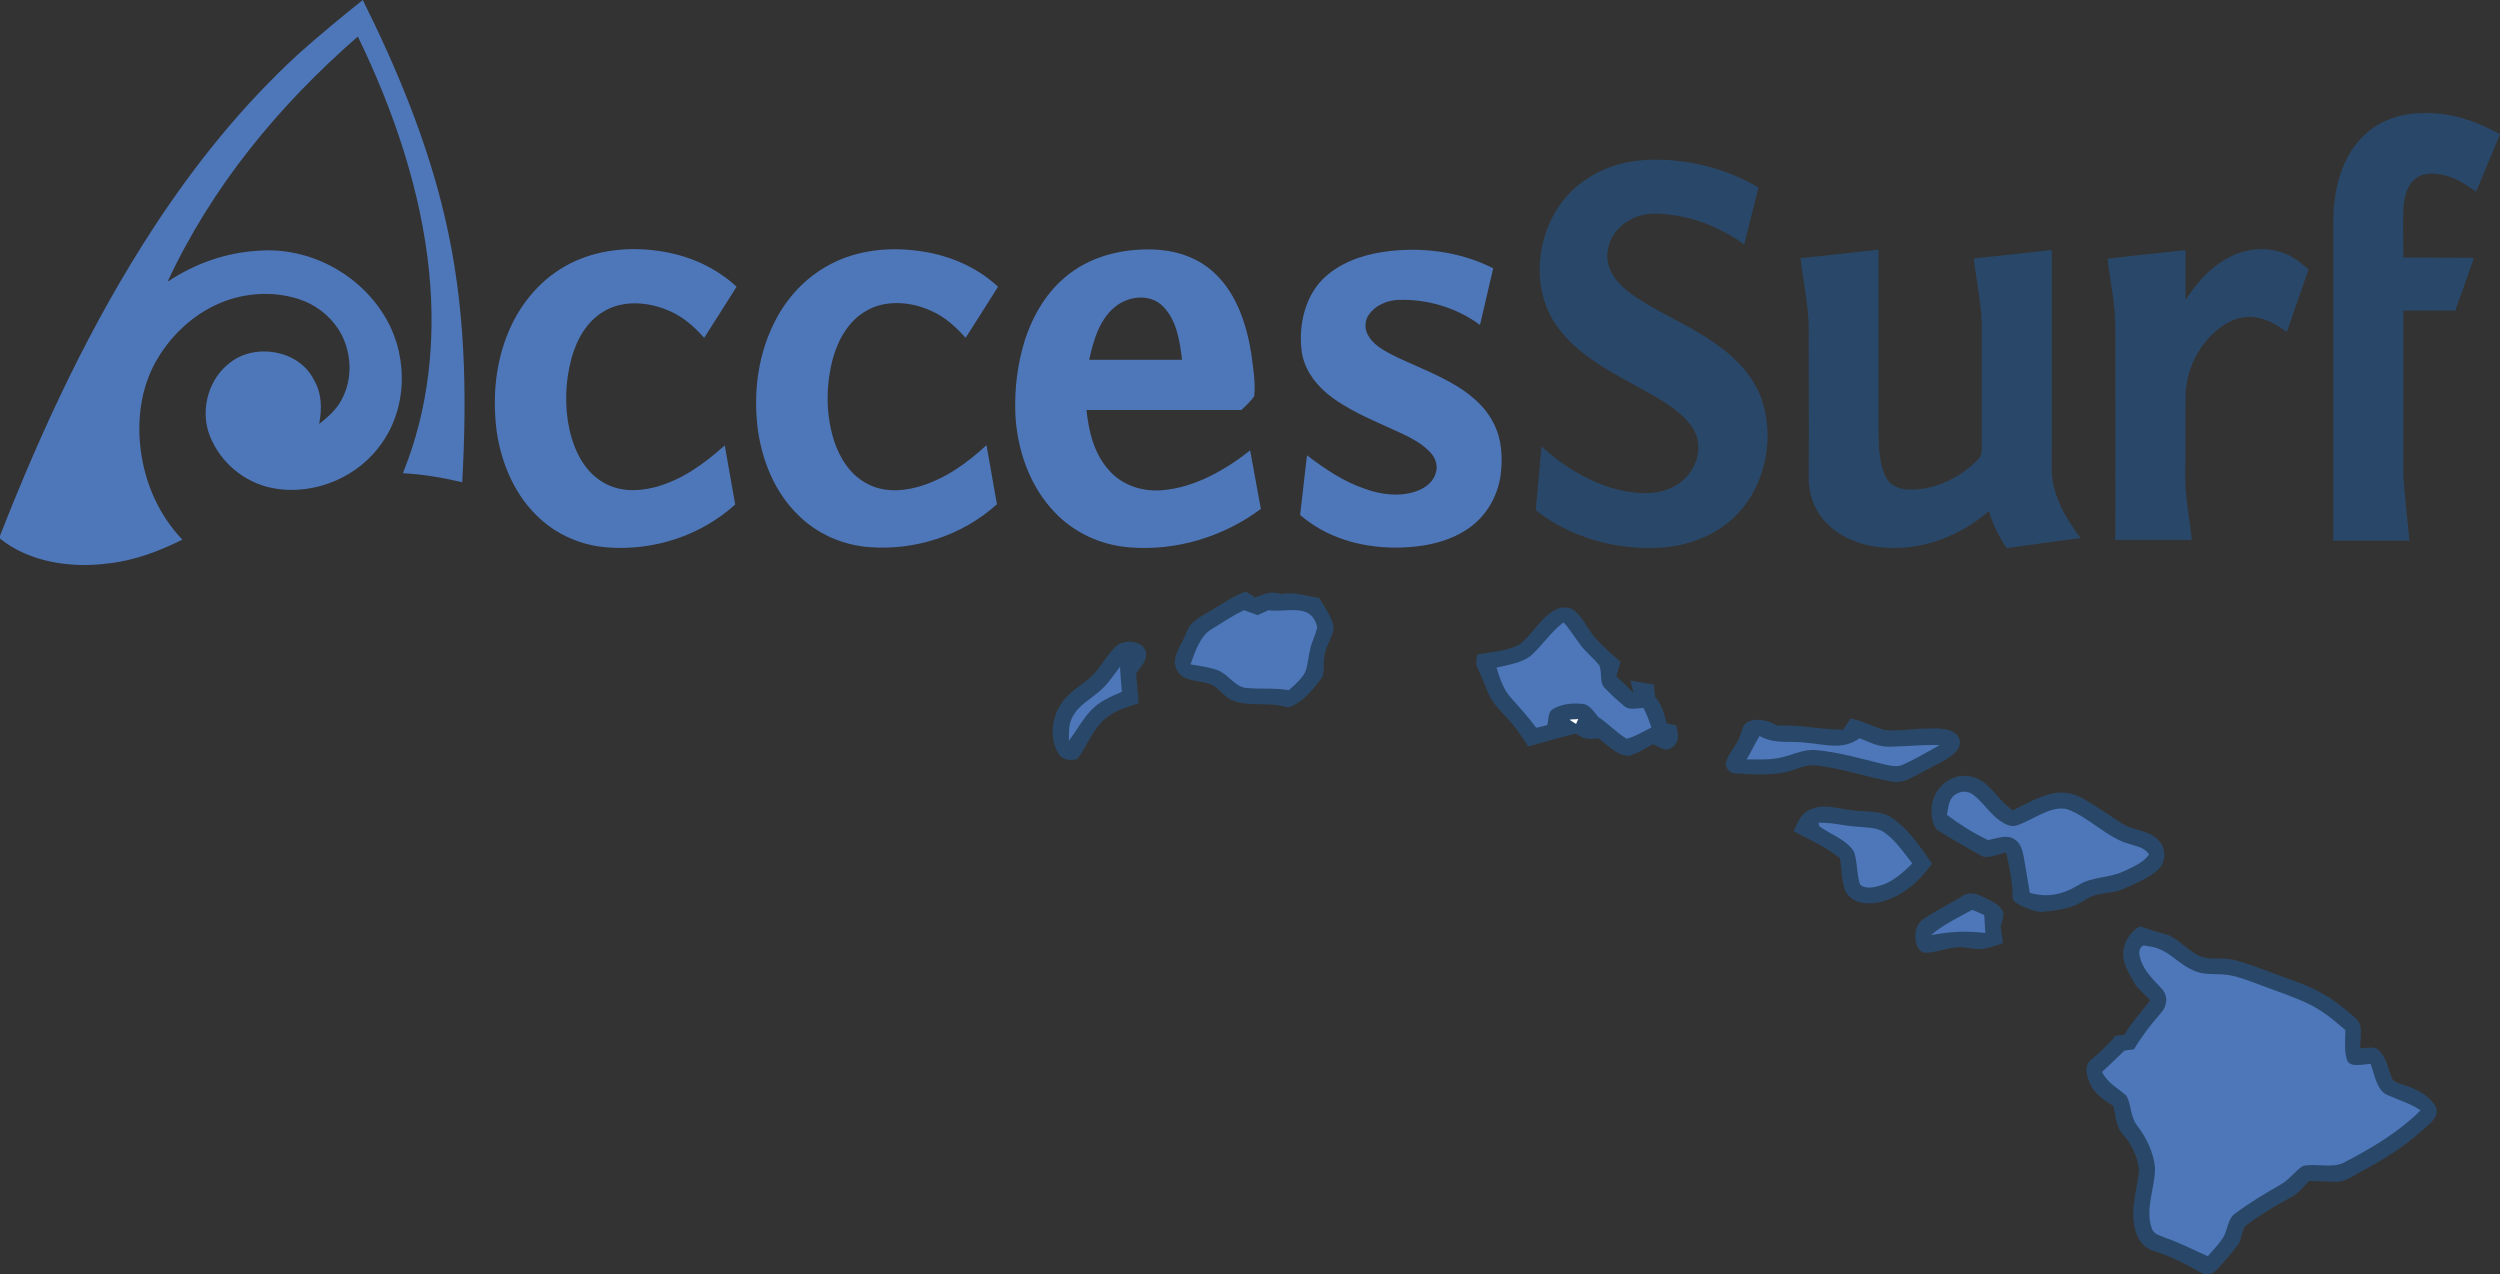 <?xml version="1.0" encoding="utf-8"?>
<!-- Generator: Adobe Illustrator 25.3.1, SVG Export Plug-In . SVG Version: 6.00 Build 0)  -->
<svg version="1.1" id="Layer_1" xmlns="http://www.w3.org/2000/svg" xmlns:xlink="http://www.w3.org/1999/xlink" x="0px" y="0px"
	 viewBox="0 0 910.3 464" style="enable-background:new 0 0 910.3 464;" xml:space="preserve">
<rect x="0" y="0" width="910.3" height="464" fill="#333333" stroke="none"/>
<style type="text/css">
	.st0{fill:#4E77BA;}
	.st1{fill:#294869;}
	.st2{fill:#FFFFFF;}
</style>
<g>
	<g>
		<path class="st0" d="M132.1,0c12.5,25.1,23.6,51.9,29.9,79.2c7.5,31.9,8.1,63.8,6.3,96.4c-7.1-1.7-14.3-2.9-21.6-3.3
			c9.4-23.1,12-48.2,9.6-72.9c-2.9-29.8-13-59.3-26-86.1C101.5,38.4,77.2,67.8,61,102.6C70.9,96,82.1,92,94,91.3
			c18.8-1.5,37.6,8.7,46.8,25.1c8.1,14.4,7.4,33.5-3,46.6c-9.3,12.1-26,18.1-40.8,14.2c-9.8-2.7-17.9-10.3-21.1-19.9
			c-2.8-9,0.3-19.5,7.8-25.2c9.2-7.3,25-4.7,30.5,6c3,5.1,3.1,10.6,2,16.3c3.2-2.6,6.1-5,8.1-8.7c4.4-7.9,3.8-18.1-1-25.7
			c-3.4-5.3-8.7-9.3-14.8-11.2c-10-3.1-21.1-2.1-30.5,2.5c-9,4.4-16.5,11.8-21.4,20.6c-5.4,9.8-6.8,21.4-5.3,32.4
			c1.6,12,6.7,23.4,15.1,32.2c-8.7,4.3-17.7,7.7-27.4,8.7c-13.2,1.7-28.4-0.5-39-9.1v-1c15.4-39.3,33.1-77.3,56.2-112.6
			c15-22.9,32.1-44.1,52.3-62.7C116.2,12.9,124.1,6.4,132.1,0"/>
		<path class="st1" d="M882,41.2c10.1-0.4,19.6,2.8,28.3,7.7c-2.9,6.9-5.8,13.9-8.7,20.9c-4.2-3-8.4-5.7-13.6-6.4
			c-3.2-0.4-6.4-0.3-8.9,2c-3,2.7-3.8,7.1-4,10.9c-0.2,5.8,0,11.7,0,17.5c8.6,0,17.1,0,25.7,0.1c-2.2,6.4-4.5,12.8-6.8,19.2
			c-6.3,0-12.6,0-18.9,0c0,19.8,0,39.5,0,59.3c0.4,8.2,1.5,16.3,2.2,24.5c-9.2,0-18.5,0-27.7,0c0-38.8,0-77.7,0-116.5
			c0.1-10,2.3-20.8,8.9-28.6C864.3,44.6,873,41.3,882,41.2"/>
		<path class="st1" d="M600,58.2c14-0.5,28.2,2.9,40.3,10.1c-1.7,6.9-3.5,13.8-5.2,20.7c-7.8-5.6-16.6-9.4-26.1-10.7
			c-5.1-0.7-9.8-1.1-14.6,1.3c-5.6,2.6-9.6,8.3-9.1,14.6c0.5,5.6,4.4,9.7,8.8,12.9c9.5,6.8,20.7,11,30.2,17.8
			c8,5.5,15,12.7,17.7,22.2c4.2,14.5,0.1,31.7-11.3,41.9c-7.1,6.4-16.3,9.7-25.8,10.4c-16.2,1-32.8-3.5-45.7-13.6
			c0.7-7.8,1.4-15.5,2.1-23.2c8.3,7.5,18.1,13.5,29.1,16c6,1.2,12.2,1.7,18-0.9c6-2.7,10.3-8.7,10-15.4c-0.1-5.7-4.3-9.8-8.4-13.1
			c-7.3-5.5-16-9.3-23.9-14.1c-8.9-5.3-17.8-12-22.3-21.7c-7.1-15.8-1.9-36.7,12.2-47C583.1,61.1,591.4,58.6,600,58.2"/>
		<path class="st0" d="M240,91.4c10.5,1.5,20.4,5.8,28.2,13c-3.9,6.2-7.8,12.4-11.8,18.6c-3.9-4.4-8.3-8.2-13.9-10.3
			c-7-2.8-15.8-3.4-22.5,0.6c-6.3,3.6-10,10.3-11.9,17.1c-2.3,8.5-2.6,17.7-0.7,26.3c1.7,7.2,5.1,14.4,11.5,18.5
			c5.8,3.8,12.7,3.9,19.2,2.3c10.1-2.6,18.1-8.5,25.8-15.3c1.3,7.2,2.5,14.3,3.8,21.5c-12.6,11.4-29.9,17-46.8,15.6
			c-8.8-0.7-17.3-4.2-23.9-10.1c-9.3-8.2-14.5-20.3-16.2-32.5c-1.5-12.3-0.4-24.7,4.5-36.2c4.4-10.4,12.2-19.5,22.4-24.6
			C217.6,90.9,229.2,89.8,240,91.4"/>
		<path class="st0" d="M333.1,91.2c11.2,1.2,22,5.5,30.3,13.2c-3.9,6.2-7.8,12.4-11.8,18.6c-3.6-4-7.5-7.6-12.5-9.8
			c-7.3-3.4-16.8-4.2-23.9,0.1c-6.2,3.6-10,10.3-11.9,17.1c-2.7,10-2.7,21.1,0.7,31c2.1,5.8,5.4,11,10.8,14.2
			c5.9,3.6,12.9,3.5,19.4,1.7c9.8-2.8,17.6-8.4,25-15.2c1.3,7.2,2.5,14.3,3.8,21.5c-12.6,11.4-29.9,17-46.8,15.6
			c-9.5-0.8-18.7-4.8-25.5-11.6c-8.6-8.3-13.2-19.8-14.8-31.4c-1.7-13.9,0.2-28,6.9-40.4c4.7-8.7,11.9-15.9,20.8-20.2
			C312.6,91.2,323.1,90,333.1,91.2"/>
		<path class="st0" d="M503.2,91.8c13.5-2.1,28.2-0.4,40.5,5.9c-1.6,6.9-3.2,13.7-4.8,20.6c-8.6-6.3-19.3-9.5-29.9-9.1
			c-4.1,0.2-8.2,2-10.6,5.4c-1.5,2.2-1.6,5.1-0.3,7.4c1.8,3.4,5.5,5.5,8.8,7.2c7.2,3.6,14.7,6.3,21.7,10.3
			c6.2,3.5,12.1,8.2,15.3,14.7c3,5.9,3.3,12.4,2.5,18.9c-1.1,7.8-5.4,15.1-12,19.5c-7.7,5.2-17.3,6.8-26.5,6.8
			c-12.6-0.1-24.9-3.6-34.5-11.9c0.9-7.2,1.6-14.5,2.5-21.7c6.6,5,13.2,9.5,21.1,12.2c5.8,2.1,12.6,3,18.6,0.9
			c3.2-1.1,6.2-3.2,7.2-6.7c0.9-2.8-0.2-5.7-2.2-7.7c-3.4-3.6-8.5-5.9-12.9-7.9c-8.3-3.8-17.7-7.6-24.7-13.5
			c-4.8-4.1-8.4-9.4-9.1-15.8c-1-8.9,1.2-18.9,7.6-25.5C487.3,96,495.4,93,503.2,91.8"/>
		<path class="st1" d="M684,90.9c0,22.8,0,45.5,0,68.3c0.2,4.7,0.5,10.2,2.6,14.4c1.4,2.8,4.2,4.3,7.4,4.6
			c8.6,0.6,17.1-2.9,23.6-8.4c2.1-2,4.3-3.3,4-6.5c0-14,0-28,0-42c0.3-9-1.9-18.2-2.9-27.2c9.5-1,18.9-2,28.4-3.1
			c0,24.4,0,48.8,0,73.3c0,4.4-0.3,9,0.8,13.2c1.8,6.9,5.4,12.8,9.7,18.4c-9,1.2-17.9,2.4-26.9,3.7c-2.9-4.3-5-8.5-6.5-13.5
			c-10.8,9.3-24.7,14.6-39.1,13.2c-7.9-0.7-15.9-3.9-21.1-10c-3.8-4.5-5.6-10.2-5.4-16.1c0.1-17,0-34,0-51c0.3-9.4-1.9-18.9-3-28.2
			C665,93,674.5,92,684,90.9"/>
		<path class="st1" d="M795.8,91.1c0,6,0,12.1,0,18.1c3.8-5.7,8-10.8,13.9-14.4c6.4-4,14.2-5.3,21.4-2.8c3.8,1.3,6.6,3.6,9.5,6.1
			c-2.7,7.6-5.3,15.2-7.9,22.8c-3.6-2.6-7.2-4.8-11.7-5.4c-5.6-0.8-10.9,2-14.9,5.7c-6.4,5.9-10.1,14.3-10.3,22.9
			c-0.1,9.3,0,18.7-0.1,28c-0.2,8.2,1.5,16.1,2.4,24.5c-9.3,0-18.6,0-27.9,0c0.1-25.5,0-51,0-76.5c0.2-8.6-1.8-17.4-2.8-25.9
			c8.4-1,16.9-1.9,25.3-2.8C793.8,91.3,794.8,91.2,795.8,91.1"/>
		<path class="st0" d="M455.2,164c-9.1,7.2-20.4,13.6-32.1,14.5c-7.4,0.6-14.8-1.9-19.6-7.6c-5.3-6.2-7-13.6-7.9-21.6
			c18.8,0,37.6,0,56.4,0c1.6-1.6,3.5-3.2,4.7-5.1c0.5-4.9-0.4-10-1-14.9c-1.6-10.5-5.2-22-13.1-29.5c-5.8-5.7-13.5-8.4-21.5-8.9
			c-11-0.6-22.7,1.9-31.6,8.7c-8.1,6.1-13.3,14.9-16.4,24.5c-2.6,8.4-3.7,17.3-3.4,26.2c0.5,13.1,5.1,26.6,14.3,36.2
			c7.1,7.5,16.9,12,27.2,12.8c17,1.4,34.2-3.8,47.9-14C457.8,178.1,456.5,171,455.2,164z M405.8,111.9c4.9-4.2,13.1-5.2,17.8-0.2
			c4.9,5,6,12.6,6.8,19.3c-11.3,0-22.5,0-33.8,0C398.1,124.1,400.2,116.6,405.8,111.9z"/>
	</g>
	<path class="st1" d="M453.7,215.4c1.1,0.7,2.2,1.5,3.3,2.2c3.4-1.5,6-2.4,9.7-1.3c4.8-0.9,9,0.8,13.6,1.4c1.9,3.2,4.6,6.8,5.3,10.5
		c-0.1,3.8-3.1,7.1-3.4,11c-0.4,2.4,0.2,5.4-0.8,7.5c-3.3,4.2-7.1,9.4-12.5,10.9c-6.4-2.1-12.9-0.3-19.2-2.2c-3.1-0.9-5-3.6-7.5-5.5
		c-3.9-2.6-10.9-1-13.5-5.6c-2.8-4.9,1.7-9.5,3.3-14c1.5-4.2,4.9-5.5,8.4-7.7C444.9,220.1,449,216.9,453.7,215.4"/>
	<path class="st1" d="M573.6,222.6c3.1,2.8,4.9,7.2,7.8,10.3c2.7,2.9,5.8,5.6,8.7,8.1c-0.5,1.8-1.1,3.6-1.6,5.3
		c2.2,1.9,4.3,3.9,6.3,6.1c-0.4-1.5-0.7-3.1-1.1-4.6c2.8,0.5,5.7,1,8.5,1.5c0.1,1.4,0.3,2.8,0.4,4.3c2.5,2.9,3.3,6.2,4.3,9.8
		c1.2,0.2,2.3,0.5,3.5,0.8c0.6,3.1,1.4,5.7-1.5,7.9c-2.7,1.9-4.5-0.1-7-1.1c-2.9,1.4-5.7,3.5-8.9,4.2c-4,0.1-7.9-4.1-11-6.4
		c-3.7,0.5-5.2,0.4-8.2-1.7c-5.8,1.4-11.5,3.1-17.3,4.7c-2.2-3.2-4.2-6.5-6.8-9.3c-3.1-3.5-6.4-6.4-8.1-10.8
		c-1.1-2.9-2.3-5.6-3.6-8.4c-0.8-1.6-0.3-3.2-0.2-4.9c5-1.1,11.1-1.2,15.6-3.8c4.3-3.3,7.2-9.1,12-12
		C567.7,220.9,571.4,220.5,573.6,222.6"/>
	<path class="st0" d="M452.9,222.2c1.7,0.5,3.3,1.2,5,1.8c1.3-0.6,2.6-1.2,4-1.8c4.1,0.6,8.4-0.6,12.4,0.3c3,0.6,4.8,3.1,5.3,5.9
		c-0.5,2.7-1.9,5.1-2.5,7.8c-0.7,2.7-0.8,5.7-1.8,8.4c-1.3,2.6-3.9,4.8-6,6.7c-5.1-0.9-10.2-0.3-15.4-0.8c-4.1-0.2-6.7-5.1-10.6-6.5
		c-3.1-1.1-6.5-1.5-9.8-2.1c1.7-4.5,3.4-10.5,8-13C445.3,226.5,449,224.1,452.9,222.2"/>
	<path class="st0" d="M569.3,226.6c2.5,2.7,4.3,5.9,6.6,8.8c1.9,2.4,4.4,4.3,6.3,6.7c1.4,2.4-0.1,6.6,2.3,8.6
		c2.1,2.2,4.4,4.3,6.8,6.3c1.9,1.8,4.7,0.8,7.1,0.8c1.2,2.2,2.1,4.7,2.9,7.1c-2.9,1.4-5.9,3.3-9,4.1c-3.7-2.2-6.7-5.6-10.3-7.9
		c-1.6-1.8-3.2-4.7-5.8-4.8c-3.6-0.4-7.8,0-10.9,2c-1.7,1-1.4,3.9-1.9,5.7c-1.3,0.4-2.7,0.7-4,1c-2.8-3.8-6-7.3-9.2-10.9
		c-2.9-3.2-4-7-5.3-11c4.1-1,9.4-1.7,12.7-4.5C561.7,234.9,564.7,230.1,569.3,226.6"/>
	<path class="st1" d="M417.2,237.2c0.8,3.1-1.9,5.7-3.5,7.9c0.3,3.7,0.6,7.3,0.9,11c-4.6,1.5-8.9,2.6-12.6,6c-4.5,4-6.3,10-9.8,14.3
		c-2.4,0.6-5,0.5-6.6-1.7c-3.5-5.4-2.8-13.1,0.7-18.3c2.6-4.1,6.3-6.1,10-9.1c4.2-3.3,6.5-9,10.6-12.4
		C409.8,232.8,416,233.2,417.2,237.2"/>
	<path class="st0" d="M407.8,242.8c0.2,3,0.4,6.1,0.7,9.1c-4.1,1.8-7.9,3.3-11.1,6.6c-3.2,3.3-5.4,7.6-8.2,11.2
		c0.1-3.2-0.2-6.2,1.5-9c2.2-3.9,6-5.9,9.3-8.7C403.1,249.5,405.4,246,407.8,242.8"/>
	<path class="st2" d="M574.7,261.8c-0.3,0.6-0.6,1.2-0.8,1.8c-0.8-0.5-1.5-0.9-2.2-1.4C571.1,261.8,574.1,262,574.7,261.8"/>
	<path class="st1" d="M647.1,264.2c8.1-0.4,15.9,1.5,24,1.5c0.9-1.4,1.9-2.7,2.8-4.1c4.3,0.9,8.1,3,12.2,4.2
		c4.9,0.5,10-0.4,14.9-0.5c3.7-0.1,8.6-0.5,11.5,2.2c2.1,2.4,1.1,5.1-1.1,7c-3.3,2.8-7.7,4.5-11.4,6.6c-3.6,1.8-6.8,4.3-11.1,3.5
		c-9.4-1.6-19.4-5.3-29-6c-3.2,0.1-6.4,1.8-9.5,2.5c-6,1.3-12.4,0.9-18.5,0.5c-2,0-3.5-1.7-3.5-3.6c0.7-3.6,4.1-6.6,5.2-10.1
		c0.8-2,0.9-4.2,3.1-5.2C640.5,261.3,643.8,262.4,647.1,264.2"/>
	<path class="st0" d="M640.7,268c5.7,3.2,11.2,1.6,17.4,2.5c6.8,0.6,12.9,2.7,19-1.7c3.7,1.5,6.9,3.2,11,3.1
		c6.1-0.1,12.1-0.8,18.2-0.6c-4.3,2.4-8.6,4.9-13.1,7c-2.4,1.2-4.7,0.5-7.2,0c-8.2-2-16.6-4.5-25-5.2c-4.2-0.3-7.6,1.5-11.6,2.5
		c-4.3,1.2-8.9,0.9-13.4,0.9C637.7,273.7,639,270.7,640.7,268"/>
	<path class="st1" d="M717.9,282.8c6.3,1.3,9.5,8.6,15,12.3c4.2-2.1,8.6-4.6,13.2-5.9c3.9-1.1,8.1-0.7,11.7,1.2
		c5.3,2.8,10.2,6.6,15.3,9.7c4.2,2.5,8.9,2,12.5,5.5c3.5,3,3.2,8.9-0.4,11.6c-3.7,2.9-8.1,4.8-12.4,6.6c-4.6,1.9-9,0.9-13.3,3.7
		c-4.7,3.3-9.9,3.9-15.5,4.5c-2.6,0.2-5.5-1.1-7.8-2.1c-1.7-0.9-3.5-1.5-3.4-3.7c0-5.4-1.2-10.5-2.3-15.8c-2.9,0.5-7,2.8-9.6,0.9
		c-5.2-3-10.8-6-15.8-9.3c-1.9-2.7-2.1-6.7-1.5-9.8C705.1,285.8,711.4,281.2,717.9,282.8"/>
	<path class="st0" d="M718.1,289.1c3.8,2.7,6.3,7.1,10.2,9.8c1.9,1.3,3.9,2.4,6.2,1.6c5.5-1.8,12.1-7.2,18-5.9
		c8.1,2.8,14.8,10.7,23.2,12.8c2.7,0.9,5.1,1.2,6.8,3.7c-2,3.1-6.2,4.7-9.3,6.2c-5.6,2.6-11.4,1.7-16.8,5.2
		c-5.5,3.3-11.1,4.4-17.3,2.6c-0.8-4.4-1.4-8.7-2.2-13.1c-0.5-2.5-1.1-5-3.4-6.4c-2.7-1.9-6.6-0.3-9.6,0.3c-5.4-2.6-10.2-5.6-15-9.2
		c0.6-2.5,0.5-5.4,2.7-7.1C713.5,288.1,715.9,287.8,718.1,289.1"/>
	<path class="st1" d="M674.1,295c5.3,0.8,10.4-0.2,15.1,3c6,4.2,10.2,10.6,14.3,16.5c-5,6.8-11.1,12.3-19.6,14.1
		c-4.5,0.9-9.7,0.2-12-4.2c-1.4-3.7-1.3-8-1.9-11.9c-5.2-4.1-11.1-6.8-16.9-9.8c1.5-3.2,2.4-6.2,5.8-7.8
		C664,292.4,668.7,294.4,674.1,295"/>
	<path class="st0" d="M662.2,299.6c4.8-0.2,9,1.1,13.8,1.4c3.2,0.4,7.3,0.1,10.1,2.1c4,2.8,7.2,7.4,10.2,11.3
		c-3.4,3.3-6.7,6.4-11.2,7.9c-2.4,0.8-5.7,1.6-7.8-0.2c-1.3-3.8-0.9-8.1-2.2-11.9c-2.5-4.4-8.9-6.5-12.7-9.4L662.2,299.6"/>
	<path class="st1" d="M723.8,327.4c2,1.1,4.9,2.4,5.6,4.8c0.3,1.6-0.5,3.4-0.9,4.9c0.2,2.1,0.5,4.2,0.8,6.3c-2.7,0.9-5.5,2-8.3,2.2
		c-2.6,0.1-5.4-0.9-8-0.7c-4,0.2-8,2-12,2c-1.5,0.1-2.6-1.5-3.1-2.8c-1-3.4-0.6-7.4,2.5-9.5c4.6-3.1,9.7-5.6,14.5-8.5
		C718,324.2,721,326.1,723.8,327.4"/>
	<path class="st0" d="M718.1,331.3c1.5,0.6,2.9,1.2,4.4,1.9c0.1,2.2,0.3,4.3,0.4,6.5c-7-0.8-12.9-0.5-19.8,0.8
		C707.5,336.7,713,334.1,718.1,331.3"/>
	<path class="st1" d="M779.2,337.3c3.5,1.2,7,2.3,10.6,3.3c3.7,1.7,6.4,5,10,6.9c4.3,2.7,9.2,0.7,14.4,2.2
		c7.6,2.2,14.9,5.3,22.3,7.9c6.4,2.3,12.1,5.5,17.3,9.8c1.8,1.6,4.3,3.2,5.4,5.4c0.9,2.7,0.2,6,0.2,8.9c1.9,0.1,5.1-1,6.6,0.6
		c3.3,3.1,3.5,7,5.2,10.8c1.1,1.2,3.2,1.6,4.7,2.2c4.1,1.2,8.4,3.6,10.8,7.3c1.2,2.3,0.3,4.3-1.4,6c-7.3,7.1-15.6,12.7-24.5,17.4
		c-3.3,1.7-7,4.7-10.8,4.3c-3.1-0.1-6.1-0.2-9.2-0.3c-2,2.1-3.7,4.3-6.3,5.8c-5.5,2.9-11,6.2-16,9.9c-2.5,1.5-1.9,5.1-3.6,7.5
		c-2.4,3.2-5.1,6.3-7.8,9.2c-1.4,1.6-3.6,2.1-5.5,1.1c-5.7-3.2-11.4-6.2-17.6-8.1c-3.7-1.1-5.7-4.3-6.6-7.9
		c-1.8-7.4,0.7-14.2,1.5-21.2c-0.4-4.7-2.6-9.5-5.8-13.1c-2.7-3-2.7-6.8-3.6-10.5c-3.6-2.3-6.9-4.3-8.6-8.4
		c-1.1-2.8-2.2-6.2,0.6-8.5c3.1-2.7,6.2-5.3,8.7-8.6c1.1-0.1,2.2-0.3,3.3-0.4c2.7-4.6,6.2-8.3,9.4-12.5c-1.7-2.2-4.6-4.1-6-6.8
		c-1.5-2.6-3-5.3-3.7-8.3C772.4,344.6,775.1,339.5,779.2,337.3"/>
	<path class="st0" d="M781.8,344.5c7.9,0.7,10.8,6.6,17.7,9.2c3.1,1.2,6.3,0.9,9.6,1.1c5.1,0.2,10.3,2.6,15.1,4.3
		c5.5,2.1,11.2,3.9,16.5,6.5c5,2.4,9.2,5.9,13.3,9.5c0,3.6-0.6,8.1,0.8,11.4c1.6,2.3,6,0.9,8.4,0.9c1.4,3.7,2.2,9.9,6.3,11.4
		c4,1.8,8.2,3,11.9,5.5c-8.2,8.1-17.9,13.8-28.1,19.1c-4.3,2.1-10.2,0-14.9,1.2c-2.9,2-4.9,5-8.1,6.8c-5.6,3.2-11.3,6.6-16.5,10.5
		c-2.7,1.9-2.6,6-4.3,8.7c-1.6,2.5-3.7,4.6-5.6,6.8c-5.1-2.2-9.9-4.8-15.2-6.6c-2.2-1-4.5-1.2-5.3-3.8c-2.3-7.1,1.4-15.1,1.3-21.8
		c-0.5-5.4-3.1-10.9-6.4-15.2c-2.7-3.4-2.1-7.5-4-11c-3.2-2.9-6.8-4.5-8.9-8.7c2.8-2.5,5.4-5.1,8.1-7.7c1.2-0.2,2.3-0.4,3.5-0.5
		c2.9-4.8,6.1-9,9.8-13.2c2.3-2.5,2.8-6.1,0.4-8.8c-3.4-3.8-6.9-6.7-8.1-12C778.6,346.4,779.4,343.5,781.8,344.5"/>
</g>
</svg>
